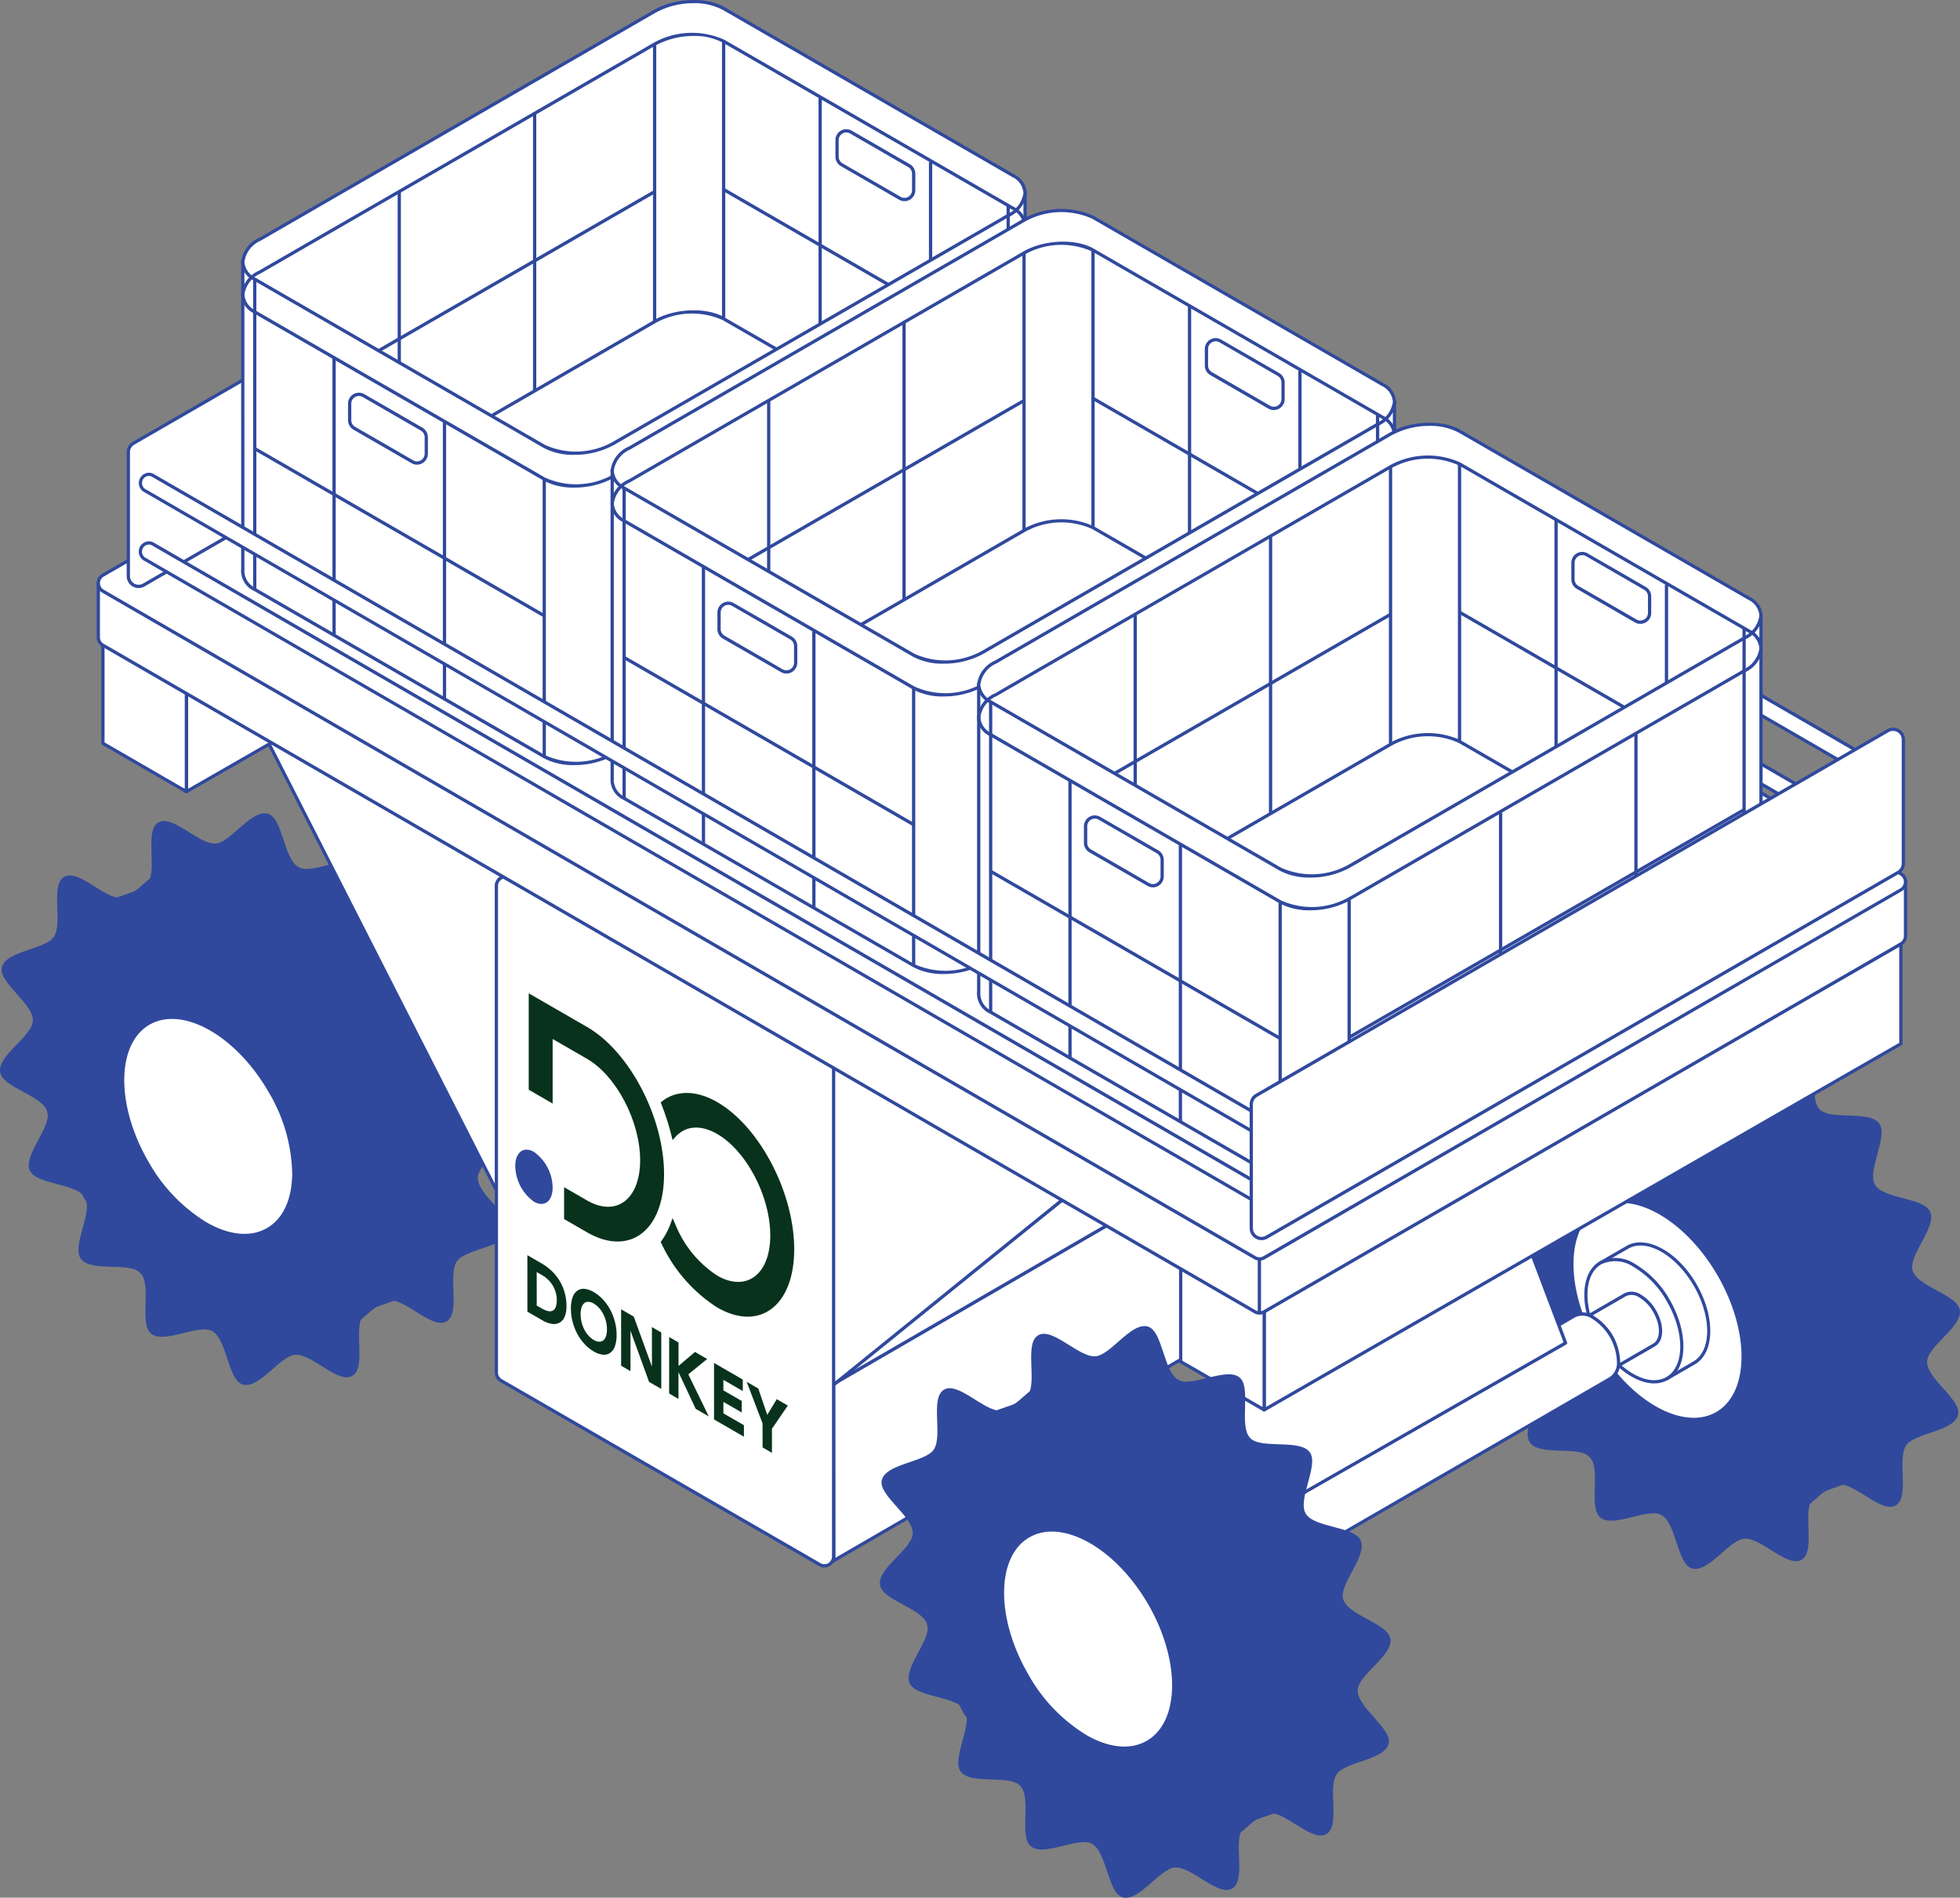 <svg xmlns="http://www.w3.org/2000/svg" xmlns:xlink="http://www.w3.org/1999/xlink" width="209.858" height="203.193" viewBox="0 0 209.858 203.193">
  <rect x="0" y="0" width="209.858" height="203.193" fill="#808080" stroke="none"/>
  <defs>
    <style>
      .cls-1 {
        fill: none;
      }

      .cls-2 {
        mix-blend-mode: luminosity;
        isolation: isolate;
      }

      .cls-3 {
        clip-path: url(#clip-path);
      }

      .cls-4 {
        fill: #30499d;
      }

      .cls-5 {
        fill: #fff;
      }

      .cls-6 {
        fill: #08321c;
      }
    </style>
    <clipPath id="clip-path">
      <rect id="長方形_493" data-name="長方形 493" class="cls-1" width="209.858" height="203.193"/>
    </clipPath>
  </defs>
  <g id="グループ_102" data-name="グループ 102" class="cls-2">
    <g id="グループ_101" data-name="グループ 101" class="cls-3" transform="translate(0 0)">
      <path id="パス_3803" data-name="パス 3803" class="cls-4" d="M38.414,89.61c7.342-4.239,7.536-17.652.43-29.957S20.028,40.808,12.686,45.047L4.473,49.789,30.2,94.352Z" transform="translate(4.961 48.533)"/>
      <path id="パス_3804" data-name="パス 3804" class="cls-4" d="M7.006,77.252c7.1,12.3,18.816,18.846,26.158,14.606S40.7,74.206,33.6,61.9,14.778,43.056,7.436,47.3-.1,64.947,7.006,77.252" transform="translate(1.998 51.027)"/>
      <path id="パス_3805" data-name="パス 3805" class="cls-4" d="M9.1,79.366c.9,1.552-1.453,5.182-.441,6.562,1.065,1.453,5.229.285,6.391,1.529,1.236,1.325-.181,5.412,1.126,6.479,1.419,1.158,5.1-1.095,6.549-.266,1.609.918,1.675,5.237,3.259,5.712,1.782.534,4-3.1,5.653-3.183,1.791-.089,4.568,3.136,6.089,2.257s.116-4.9,1.09-6.4c.9-1.392,5.153-1.493,5.581-3.3.382-1.607-3.328-3.826-3.318-5.678.008-1.67,3.8-3.731,3.505-5.539-.272-1.666-4.518-2.48-5.049-4.216-.5-1.626,2.6-4.649,1.873-6.3-.69-1.567-5.007-1.348-5.9-2.9s1.453-5.182.441-6.562c-1.065-1.453-5.229-.285-6.391-1.529-1.236-1.325.181-5.41-1.126-6.479-1.417-1.158-5.1,1.095-6.549.268C20.266,48.9,20.2,44.579,18.616,44.1c-1.782-.534-4,3.1-5.653,3.183-1.791.089-4.568-3.136-6.089-2.257s-.116,4.9-1.09,6.4c-.9,1.392-5.153,1.493-5.581,3.3-.382,1.609,3.328,3.826,3.318,5.678-.008,1.67-3.8,3.731-3.505,5.539.272,1.666,4.518,2.483,5.049,4.216.5,1.626-2.6,4.649-1.873,6.3.69,1.565,5.007,1.346,5.9,2.9" transform="translate(-0.001 48.861)"/>
      <path id="パス_3806" data-name="パス 3806" class="cls-4" d="M13.877,76.6c.9,1.552-1.453,5.182-.439,6.562,1.065,1.453,5.227.285,6.391,1.529,1.236,1.325-.183,5.412,1.126,6.479,1.417,1.158,5.1-1.095,6.549-.266,1.609.917,1.675,5.237,3.259,5.712,1.78.534,3.995-3.1,5.653-3.183,1.791-.089,4.566,3.136,6.087,2.257s.116-4.9,1.09-6.4c.9-1.392,5.153-1.493,5.583-3.3.382-1.607-3.33-3.826-3.32-5.678.011-1.67,3.8-3.731,3.505-5.539-.27-1.666-4.516-2.48-5.045-4.216-.5-1.626,2.594-4.649,1.869-6.3-.688-1.567-5.005-1.348-5.9-2.9s1.453-5.182.439-6.562c-1.063-1.453-5.229-.285-6.391-1.529-1.234-1.325.183-5.41-1.126-6.479-1.417-1.158-5.1,1.095-6.547.268-1.609-.917-1.675-5.239-3.261-5.714-1.782-.534-3.995,3.1-5.653,3.183-1.791.089-4.566-3.136-6.089-2.257s-.114,4.9-1.09,6.4c-.9,1.392-5.153,1.493-5.581,3.3-.38,1.609,3.328,3.826,3.32,5.678-.011,1.67-3.8,3.731-3.505,5.539.27,1.666,4.516,2.483,5.047,4.216.5,1.626-2.6,4.649-1.871,6.3.688,1.565,5.005,1.346,5.9,2.9" transform="translate(5.306 45.797)"/>
      <path id="パス_3807" data-name="パス 3807" class="cls-5" d="M8.8,67.126c3.52,6.1,9.325,9.337,12.963,7.237s3.733-8.747.213-14.844-9.325-9.337-12.963-7.237S5.284,61.028,8.8,67.126" transform="translate(6.905 57.28)"/>
      <path id="パス_3808" data-name="パス 3808" class="cls-4" d="M19.356,75.27a8.559,8.559,0,0,1-4.113-1.209,18.006,18.006,0,0,1-6.5-6.758c-3.562-6.171-3.44-12.938.276-15.085s9.639,1.133,13.2,7.3a18,18,0,0,1,2.6,9.01c-.04,2.868-1.063,5.026-2.877,6.072a5.091,5.091,0,0,1-2.586.666M9.042,67.128a17.708,17.708,0,0,0,6.372,6.629c2.392,1.335,4.649,1.529,6.353.544s2.664-3.035,2.7-5.775A17.673,17.673,0,0,0,21.917,59.7c-3.468-6-9.177-9.221-12.725-7.173s-3.615,8.6-.15,14.606" transform="translate(6.819 57.192)"/>
      <path id="パス_3809" data-name="パス 3809" class="cls-4" d="M111.984,98.949c7.342-4.239,7.536-17.652.43-29.957S93.6,50.147,86.256,54.386l-8.213,4.741,25.728,44.563Z" transform="translate(86.564 58.892)"/>
      <path id="パス_3810" data-name="パス 3810" class="cls-4" d="M80.575,86.591c7.1,12.305,18.816,18.846,26.158,14.606s7.536-17.652.432-29.957S88.347,52.395,81.005,56.634s-7.534,17.652-.43,29.957" transform="translate(83.6 61.386)"/>
      <path id="パス_3811" data-name="パス 3811" class="cls-4" d="M82.666,88.7c.9,1.552-1.453,5.182-.441,6.562,1.065,1.453,5.229.285,6.391,1.529,1.236,1.325-.181,5.412,1.126,6.479,1.419,1.158,5.1-1.095,6.549-.266,1.609.917,1.675,5.237,3.259,5.712,1.782.534,4-3.1,5.653-3.183,1.791-.089,4.568,3.136,6.089,2.257s.116-4.9,1.09-6.4c.9-1.392,5.153-1.493,5.581-3.3.382-1.607-3.328-3.826-3.318-5.678.008-1.67,3.8-3.731,3.505-5.539-.272-1.666-4.518-2.48-5.047-4.216-.5-1.626,2.6-4.649,1.871-6.3-.69-1.567-5.007-1.348-5.9-2.9s1.453-5.182.441-6.562c-1.065-1.453-5.229-.285-6.391-1.529-1.236-1.325.181-5.41-1.126-6.479-1.417-1.158-5.1,1.095-6.549.268-1.609-.917-1.675-5.239-3.259-5.714-1.782-.534-4,3.1-5.653,3.183-1.791.089-4.569-3.136-6.089-2.257s-.116,4.9-1.09,6.4c-.9,1.392-5.153,1.493-5.581,3.3-.382,1.609,3.328,3.826,3.318,5.678-.008,1.67-3.8,3.731-3.505,5.539.272,1.666,4.518,2.483,5.049,4.216.5,1.626-2.6,4.649-1.873,6.3.69,1.565,5.007,1.346,5.9,2.9" transform="translate(81.602 59.219)"/>
      <path id="パス_3812" data-name="パス 3812" class="cls-4" d="M87.449,85.943c.9,1.552-1.453,5.182-.441,6.562,1.065,1.453,5.229.285,6.391,1.529,1.236,1.325-.181,5.412,1.126,6.479,1.419,1.158,5.1-1.095,6.549-.266,1.609.917,1.675,5.237,3.259,5.712,1.782.534,4-3.1,5.653-3.183,1.791-.089,4.568,3.136,6.089,2.257s.116-4.9,1.09-6.4c.9-1.392,5.153-1.493,5.581-3.3.382-1.607-3.328-3.826-3.318-5.678.008-1.67,3.8-3.731,3.505-5.539-.272-1.666-4.518-2.48-5.049-4.216-.5-1.626,2.6-4.649,1.873-6.3-.69-1.567-5.007-1.348-5.9-2.9s1.453-5.182.441-6.562c-1.065-1.453-5.229-.285-6.391-1.529-1.236-1.325.181-5.41-1.126-6.479-1.417-1.158-5.1,1.095-6.549.266-1.609-.915-1.675-5.237-3.259-5.712-1.782-.534-4,3.1-5.653,3.183-1.791.089-4.569-3.136-6.089-2.257s-.116,4.9-1.09,6.4c-.9,1.392-5.153,1.493-5.581,3.3-.382,1.609,3.328,3.826,3.318,5.678-.008,1.67-3.8,3.731-3.505,5.539.272,1.666,4.518,2.483,5.049,4.216.5,1.626-2.6,4.649-1.873,6.3.69,1.565,5.007,1.346,5.9,2.9" transform="translate(86.907 56.156)"/>
      <path id="パス_3813" data-name="パス 3813" class="cls-5" d="M82.374,76.465c3.52,6.1,9.325,9.337,12.963,7.237s3.733-8.747.213-14.844-9.325-9.337-12.963-7.237-3.733,8.747-.213,14.844" transform="translate(88.508 67.639)"/>
      <path id="パス_3814" data-name="パス 3814" class="cls-4" d="M92.948,84.6c-3.514,0-7.815-3.071-10.637-7.958-3.565-6.171-3.44-12.938.276-15.085s9.639,1.131,13.2,7.3,3.438,12.938-.276,15.085a5.076,5.076,0,0,1-2.565.656M85.171,61.244a4.744,4.744,0,0,0-2.409.618c-3.55,2.048-3.617,8.6-.15,14.606s9.177,9.221,12.725,7.173,3.615-8.6.15-14.606c-2.759-4.777-6.935-7.791-10.316-7.791" transform="translate(88.421 67.55)"/>
      <path id="パス_3815" data-name="パス 3815" class="cls-5" d="M91.277,75.886c2.04-1.177,2.092-4.9.12-8.321s-5.227-5.235-7.266-4.058l-2.885,1.666,7.146,12.379Z" transform="translate(90.117 70.044)"/>
      <path id="パス_3816" data-name="パス 3816" class="cls-4" d="M88.485,77.814a.161.161,0,0,1-.044-.006.172.172,0,0,1-.105-.078L81.187,65.351a.177.177,0,0,1,.065-.24l2.883-1.664c2.12-1.221,5.486.624,7.5,4.119s1.936,7.338-.184,8.561l-2.883,1.664a.185.185,0,0,1-.089.023M81.577,65.325,88.55,77.4l2.731-1.578.089.15-.089-.15c1.953-1.126,1.978-4.756.057-8.082s-5.075-5.125-7.028-3.995Z" transform="translate(90.026 69.956)"/>
      <path id="パス_3817" data-name="パス 3817" class="cls-5" d="M81.95,72.619c1.974,3.419,5.227,5.235,7.266,4.056s2.092-4.9.12-8.321S84.11,63.119,82.071,64.3s-2.094,4.9-.12,8.321" transform="translate(89.295 70.92)"/>
      <path id="パス_3818" data-name="パス 3818" class="cls-4" d="M87.921,77.3c-2,0-4.44-1.736-6.034-4.5-2.018-3.5-1.934-7.336.184-8.561a3.841,3.841,0,0,1,3.83.3,10.212,10.212,0,0,1,3.674,3.818c2.018,3.5,1.936,7.336-.183,8.561a2.914,2.914,0,0,1-1.47.378m-5.733-4.674c1.924,3.328,5.075,5.123,7.028,3.993s1.978-4.752.055-8.082a9.824,9.824,0,0,0-3.541-3.687,3.5,3.5,0,0,0-3.484-.306c-1.953,1.126-1.978,4.754-.057,8.082" transform="translate(89.207 70.828)"/>
      <path id="パス_3819" data-name="パス 3819" class="cls-5" d="M83.4,73.873l4.644-2.687c.886-.513.909-2.128.053-3.613s-2.269-2.274-3.155-1.761L80.3,68.5" transform="translate(89.065 72.824)"/>
      <path id="パス_3820" data-name="パス 3820" class="cls-4" d="M83.534,74.115l-.175-.3L88,71.126c.8-.462.8-1.976-.011-3.375a4.184,4.184,0,0,0-1.5-1.565,1.429,1.429,0,0,0-1.415-.133l-4.644,2.687-.175-.3L84.9,65.75a1.765,1.765,0,0,1,1.761.133,4.53,4.53,0,0,1,1.633,1.694c.92,1.59.867,3.286-.116,3.851Z" transform="translate(89.019 72.731)"/>
      <path id="パス_3821" data-name="パス 3821" class="cls-5" d="M83.811,68.846c-.856-1.485-2.269-2.274-3.155-1.761s-.909,2.128-.051,3.613,2.267,2.272,3.153,1.761.909-2.128.053-3.613" transform="translate(88.708 74.237)"/>
      <path id="パス_3822" data-name="パス 3822" class="cls-4" d="M83.242,72.883a2.221,2.221,0,0,1-1.065-.312,4.885,4.885,0,0,1-2.284-3.957,1.569,1.569,0,0,1,2.529-1.457A4.876,4.876,0,0,1,84.7,71.111a1.757,1.757,0,0,1-.766,1.59,1.376,1.376,0,0,1-.7.181m-1.886-5.688a1.029,1.029,0,0,0-.521.133,1.43,1.43,0,0,0-.593,1.3,4.528,4.528,0,0,0,2.1,3.643,1.227,1.227,0,0,0,2.008-1.158,4.55,4.55,0,0,0-2.1-3.647,1.865,1.865,0,0,0-.894-.266" transform="translate(88.615 74.144)"/>
      <path id="パス_3823" data-name="パス 3823" class="cls-5" d="M52.842,111.374,118.134,73.6c1.105-.639,1.135-2.655.065-4.507s-2.831-2.833-3.934-2.2L48.972,104.671" transform="translate(54.319 73.987)"/>
      <path id="パス_3824" data-name="パス 3824" class="cls-4" d="M52.974,111.618l-.175-.3,65.292-37.773a1.825,1.825,0,0,0,.761-1.649,5.7,5.7,0,0,0-2.647-4.583,1.826,1.826,0,0,0-1.81-.167L49.1,104.915l-.173-.3L114.223,66.84a2.147,2.147,0,0,1,2.153.165A6.04,6.04,0,0,1,119.2,71.9a2.15,2.15,0,0,1-.934,1.947Z" transform="translate(54.274 73.895)"/>
      <path id="パス_3825" data-name="パス 3825" class="cls-5" d="M53.352,87c-1.069-1.85-2.831-2.835-3.934-2.2s-1.135,2.653-.065,4.505,2.831,2.833,3.934,2.2,1.135-2.653.065-4.505" transform="translate(53.873 93.853)"/>
      <path id="パス_3826" data-name="パス 3826" class="cls-4" d="M52.622,91.973a2.718,2.718,0,0,1-1.31-.384A6.048,6.048,0,0,1,48.488,86.7a1.913,1.913,0,0,1,3.088-1.782,5.592,5.592,0,0,1,2.018,2.1c1.116,1.93,1.057,4.058-.129,4.744a1.672,1.672,0,0,1-.844.219M50.268,84.88a1.328,1.328,0,0,0-.671.171,1.828,1.828,0,0,0-.761,1.649,5.708,5.708,0,0,0,2.647,4.585,1.825,1.825,0,0,0,1.81.165c1.019-.588,1.019-2.5,0-4.267a5.271,5.271,0,0,0-1.888-1.966,2.384,2.384,0,0,0-1.137-.337" transform="translate(53.782 93.76)"/>
      <path id="パス_3827" data-name="パス 3827" class="cls-5" d="M96.906,74.183,42.339,105.809l-.023-18.926L96.883,55.258Z" transform="translate(46.936 61.291)"/>
      <path id="パス_3828" data-name="パス 3828" class="cls-4" d="M42.258,106.27l-.025-19.329.089-.051L97.15,55.114l.023,19.329-.086.051Zm.325-19.128.023,18.523L96.825,74.242,96.8,55.719Z" transform="translate(46.844 61.132)"/>
      <path id="パス_3829" data-name="パス 3829" class="cls-5" d="M67.038,77.454,121.6,45.829,96.883,65.716,42.316,97.342Z" transform="translate(46.936 50.833)"/>
      <path id="パス_3830" data-name="パス 3830" class="cls-4" d="M42.462,97.571l-.2-.287,24.745-19.9,54.567-31.625.2.287L97.05,65.931ZM67.195,77.677,44.268,96.12,96.854,65.647,119.77,47.206Z" transform="translate(46.879 50.753)"/>
      <path id="パス_3831" data-name="パス 3831" class="cls-5" d="M38.2,85.946l36.109,20.847,24.722-20L13.475,37.4Z" transform="translate(14.946 41.489)"/>
      <path id="パス_3832" data-name="パス 3832" class="cls-4" d="M74.546,107.239,38.287,86.305l-.023-.046L13.274,37.193,99.557,87.008l-.2.16Zm-36-21.185,35.96,20.761L98.943,87.056,14.12,38.085Z" transform="translate(14.723 41.254)"/>
      <path id="パス_3833" data-name="パス 3833" class="cls-5" d="M59.82,118.175l-34.129-19.7a.993.993,0,0,1-.5-.858V45.49a.989.989,0,0,1,1.485-.856l34.129,19.7a.993.993,0,0,1,.5.858v52.122a.989.989,0,0,1-1.485.856" transform="translate(27.947 49.358)"/>
      <path id="パス_3834" data-name="パス 3834" class="cls-4" d="M60.406,118.574a1.181,1.181,0,0,1-.582-.156L25.7,98.712a1.167,1.167,0,0,1-.582-1.008V45.582a1.164,1.164,0,0,1,1.746-1.008l34.129,19.7a1.167,1.167,0,0,1,.582,1.008v52.122a1.17,1.17,0,0,1-1.164,1.166m-.407-.46a.815.815,0,0,0,1.223-.707V65.286a.812.812,0,0,0-.409-.7l-34.129-19.7a.814.814,0,0,0-1.223.7V97.7a.816.816,0,0,0,.409.707Z" transform="translate(27.855 49.267)"/>
      <path id="パス_3835" data-name="パス 3835" class="cls-4" d="M30.157,62.422c0,1.472-.894,2.149-2,1.512a4.8,4.8,0,0,1-2-3.822c0-1.472.9-2.147,2-1.51a4.784,4.784,0,0,1,2,3.82" transform="translate(29.014 64.735)"/>
      <path id="パス_3836" data-name="パス 3836" class="cls-6" d="M39.587,56.459c-2.194-1.266-4.339-1.3-5.887-.091l-.162.127.131.331a26.233,26.233,0,0,1,.964,2.989l.181.715.306-.34c1.088-1.211,2.719-1.327,4.467-.316,3.134,1.81,5.686,6.682,5.686,10.862s-2.552,6.108-5.686,4.3a11.751,11.751,0,0,1-4.467-5.461l-.306-.694-.181.506a7.756,7.756,0,0,1-.966,1.875l-.129.181.16.316a16.286,16.286,0,0,0,5.889,6.69c4.547,2.626,8.247-.171,8.247-6.235s-3.7-13.13-8.247-15.756" transform="translate(37.2 61.544)"/>
      <path id="パス_3837" data-name="パス 3837" class="cls-6" d="M33.081,54.029l-6.241-3.6V60.753L29.4,62.231V55.317l3.683,2.126c3.134,1.81,5.686,6.682,5.686,10.862s-2.552,6.108-5.686,4.3l-2.457-1.417V74.6l2.457,1.419c4.547,2.626,8.247-.171,8.247-6.235s-3.7-13.13-8.247-15.756" transform="translate(29.771 55.93)"/>
      <path id="パス_3838" data-name="パス 3838" class="cls-6" d="M26.772,63.72l1.5.867a5.936,5.936,0,0,1,1.034.759,4.869,4.869,0,0,1,.854,1.019,5.121,5.121,0,0,1,.58,1.278,5.218,5.218,0,0,1,.215,1.531,2.771,2.771,0,0,1-.209,1.175,1.253,1.253,0,0,1-.559.614,1.333,1.333,0,0,1-.814.108,2.784,2.784,0,0,1-.966-.361l-1.635-.943Zm1,5.393.519.3a2.685,2.685,0,0,0,.643.278.8.8,0,0,0,.517-.015.682.682,0,0,0,.342-.373,2.048,2.048,0,0,0,.124-.8,2.859,2.859,0,0,0-.124-.846,3.248,3.248,0,0,0-.335-.736,3.133,3.133,0,0,0-.5-.605,3.07,3.07,0,0,0-.6-.453l-.588-.34Z" transform="translate(29.695 70.678)"/>
      <path id="パス_3839" data-name="パス 3839" class="cls-6" d="M28.982,67.541a3.437,3.437,0,0,1,.183-1.209,1.454,1.454,0,0,1,.508-.711,1.156,1.156,0,0,1,.776-.188,2.369,2.369,0,0,1,.979.344,4.191,4.191,0,0,1,.979.787,5.185,5.185,0,0,1,.776,1.084,5.724,5.724,0,0,1,.508,1.3,5.529,5.529,0,0,1,.183,1.419,3.442,3.442,0,0,1-.183,1.211,1.438,1.438,0,0,1-.508.709,1.169,1.169,0,0,1-.776.19,2.4,2.4,0,0,1-.979-.344,4.2,4.2,0,0,1-.979-.789,5.185,5.185,0,0,1-.776-1.084,5.726,5.726,0,0,1-.508-1.3,5.517,5.517,0,0,1-.183-1.419m1.038.6a3.612,3.612,0,0,0,.1.839,3.5,3.5,0,0,0,.285.778,3.164,3.164,0,0,0,.445.662,2.357,2.357,0,0,0,.58.481,1.223,1.223,0,0,0,.58.188.657.657,0,0,0,.445-.148.941.941,0,0,0,.285-.449,2.337,2.337,0,0,0,.1-.726,3.613,3.613,0,0,0-.1-.833,3.515,3.515,0,0,0-.285-.785,3.165,3.165,0,0,0-.445-.662,2.3,2.3,0,0,0-.58-.479,1.206,1.206,0,0,0-.58-.19.657.657,0,0,0-.445.148.962.962,0,0,0-.285.456,2.332,2.332,0,0,0-.1.719" transform="translate(32.146 72.573)"/>
      <path id="パス_3840" data-name="パス 3840" class="cls-6" d="M31.53,66.468l1.358.785,1.928,5.313.013.006v-4.2l1,.576v6.045l-1.306-.753-1.978-5.446-.013-.008v4.3l-1-.578Z" transform="translate(34.973 73.725)"/>
      <path id="パス_3841" data-name="パス 3841" class="cls-6" d="M33.97,67.876l1,.576v2.512l1.761-1.493,1.306.753L36.02,71.869l2.189,4.5-1.4-.808-1.843-3.932V74.5l-1-.578Z" transform="translate(37.679 75.288)"/>
      <path id="パス_3842" data-name="パス 3842" class="cls-6" d="M36.247,69.191l3.079,1.778V72.2L37.247,71v1.128l1.966,1.135v1.23l-1.966-1.135v1.23l2.2,1.268v1.23l-3.2-1.846Z" transform="translate(40.205 76.746)"/>
      <path id="パス_3843" data-name="パス 3843" class="cls-6" d="M39.606,74.6l-1.7-4.45,1.242.717.962,2.818,1.019-1.675,1.183.683-1.7,2.483v2.58l-1-.578Z" transform="translate(42.04 77.806)"/>
      <path id="パス_3844" data-name="パス 3844" class="cls-5" d="M64.589,86.195h-2.5L57.5,73.219l2.107-1.04Z" transform="translate(63.781 80.061)"/>
      <path id="パス_3845" data-name="パス 3845" class="cls-4" d="M64.682,86.463H62.176a.174.174,0,0,1-.165-.118L57.43,73.369a.176.176,0,0,1,.086-.215l2.107-1.04a.179.179,0,0,1,.143,0,.166.166,0,0,1,.1.1l4.98,14.016a.174.174,0,0,1-.023.16.17.17,0,0,1-.141.074m-2.381-.35h2.132l-4.83-13.6L57.81,73.4Z" transform="translate(63.69 79.969)"/>
      <path id="パス_3846" data-name="パス 3846" class="cls-5" d="M63.481,97.841l39.254-22.452-5.191-13.71L58.5,83.826Z" transform="translate(64.889 68.414)"/>
      <path id="パス_3847" data-name="パス 3847" class="cls-4" d="M63.574,98.108a.15.15,0,0,1-.061-.011.171.171,0,0,1-.1-.105L58.43,83.976a.174.174,0,0,1,.078-.211L97.551,61.619a.168.168,0,0,1,.146-.011.179.179,0,0,1,.105.1l5.189,13.71a.175.175,0,0,1-.076.215L63.66,98.084a.162.162,0,0,1-.086.023M58.807,84,63.669,97.68,102.611,75.4,97.547,62.024Z" transform="translate(64.798 68.322)"/>
      <path id="パス_3848" data-name="パス 3848" class="cls-5" d="M64.174,87.121V97.81l68.171-39.2V47.919Z" transform="translate(71.181 53.152)"/>
      <path id="パス_3849" data-name="パス 3849" class="cls-4" d="M64.266,98.076a.183.183,0,0,1-.086-.023.177.177,0,0,1-.089-.152V87.212a.175.175,0,0,1,.089-.152l68.171-39.2a.18.18,0,0,1,.173,0,.175.175,0,0,1,.089.152V58.7a.175.175,0,0,1-.089.152l-68.171,39.2a.177.177,0,0,1-.086.023m.175-10.763V97.6l67.821-39V48.312Z" transform="translate(71.089 53.06)"/>
      <path id="パス_3850" data-name="パス 3850" class="cls-5" d="M59.938,64.054V74.743l8.937,5.17V69.224Z" transform="translate(66.482 71.048)"/>
      <path id="パス_3851" data-name="パス 3851" class="cls-4" d="M68.966,80.18a.185.185,0,0,1-.089-.023l-8.935-5.17a.177.177,0,0,1-.089-.152V64.146a.177.177,0,0,1,.089-.152.184.184,0,0,1,.175,0l8.935,5.172a.175.175,0,0,1,.089.152V80a.175.175,0,0,1-.089.152.183.183,0,0,1-.086.023M60.2,74.734,68.791,79.7V69.416L60.2,64.449Z" transform="translate(66.389 70.957)"/>
      <path id="パス_3852" data-name="パス 3852" class="cls-5" d="M9.462,50.852V61.541L61.55,31.623V20.935Z" transform="translate(10.495 23.221)"/>
      <path id="パス_3853" data-name="パス 3853" class="cls-4" d="M9.555,61.808a.183.183,0,0,1-.086-.023.179.179,0,0,1-.091-.152V50.944a.177.177,0,0,1,.091-.152L61.557,20.875a.174.174,0,0,1,.262.152V31.717a.169.169,0,0,1-.086.15L9.642,61.785a.177.177,0,0,1-.086.023M9.73,51.045V61.332l51.74-29.716V21.329Z" transform="translate(10.402 23.129)"/>
      <path id="パス_3854" data-name="パス 3854" class="cls-5" d="M5.225,32.668V43.357l8.937,5.17V37.838Z" transform="translate(5.796 36.235)"/>
      <path id="パス_3855" data-name="パス 3855" class="cls-4" d="M14.254,48.794a.177.177,0,0,1-.086-.023L5.231,43.6a.177.177,0,0,1-.089-.152V32.76a.177.177,0,0,1,.089-.152.184.184,0,0,1,.175,0l8.935,5.172a.175.175,0,0,1,.089.152V48.618a.175.175,0,0,1-.089.152.177.177,0,0,1-.086.023M5.492,43.348l8.587,4.969V38.03L5.492,33.063Z" transform="translate(5.703 36.144)"/>
      <path id="パス_3856" data-name="パス 3856" class="cls-5" d="M198.484,61.53v5.79a.98.98,0,0,1-.5.858l-68.169,39.389a.986.986,0,0,1-.991,0L5.485,36.2a.975.975,0,0,1-.494-.865V29.654Z" transform="translate(5.536 32.892)"/>
      <path id="パス_3857" data-name="パス 3857" class="cls-4" d="M129.418,107.982a1.183,1.183,0,0,1-.584-.156L5.49,36.457a1.157,1.157,0,0,1-.582-1.019V29.556L198.753,61.491v5.937a1.154,1.154,0,0,1-.582,1.01L130,107.826a1.164,1.164,0,0,1-.582.156M5.258,29.967v5.473a.8.8,0,0,0,.407.713l123.343,71.369a.813.813,0,0,0,.816,0L198,68.135a.8.8,0,0,0,.407-.707V61.786Z" transform="translate(5.444 32.783)"/>
      <path id="パス_3858" data-name="パス 3858" class="cls-5" d="M5.487,49.981,73.658,10.594a.987.987,0,0,1,.989,0L197.991,81.962a.989.989,0,0,1,0,1.715L129.82,123.064a.991.991,0,0,1-.991,0L5.487,51.7a.988.988,0,0,1,0-1.715" transform="translate(5.535 11.603)"/>
      <path id="パス_3859" data-name="パス 3859" class="cls-4" d="M129.418,123.464a1.178,1.178,0,0,1-.584-.156L5.49,51.939a1.164,1.164,0,0,1,0-2.016L73.661,10.534a1.174,1.174,0,0,1,1.166,0L198.171,81.9a1.165,1.165,0,0,1,0,2.016L130,123.308a1.17,1.17,0,0,1-.582.156M74.243,10.728a.8.8,0,0,0-.407.11L5.665,50.224a.815.815,0,0,0,0,1.411L129.008,123a.808.808,0,0,0,.816,0L198,83.617a.815.815,0,0,0,0-1.411L74.652,10.837a.81.81,0,0,0-.409-.11" transform="translate(5.444 11.512)"/>
      <line id="線_189" data-name="線 189" class="cls-5" y1="5.79" transform="translate(134.843 134.8)"/>
      <rect id="長方形_438" data-name="長方形 438" class="cls-4" width="0.35" height="5.79" transform="translate(134.667 134.8)"/>
      <path id="パス_3860" data-name="パス 3860" class="cls-5" d="M6.515,44.07V57.344a1.1,1.1,0,0,0,1.651.953L75.783,19.245a1.106,1.106,0,0,0,.55-.953V5.017a1.1,1.1,0,0,0-1.651-.951L7.065,43.117a1.1,1.1,0,0,0-.55.953" transform="translate(7.226 4.344)"/>
      <path id="パス_3861" data-name="パス 3861" class="cls-4" d="M7.708,58.713a1.279,1.279,0,0,1-1.276-1.276V44.164a1.278,1.278,0,0,1,.637-1.105L74.687,4A1.274,1.274,0,0,1,76.6,5.11V18.383a1.276,1.276,0,0,1-.637,1.105L8.345,58.54a1.248,1.248,0,0,1-.637.173M75.324,4.182a.926.926,0,0,0-.464.127L7.244,43.362a.927.927,0,0,0-.462.8V57.437a.925.925,0,0,0,1.388.8L75.786,19.184a.927.927,0,0,0,.464-.8V5.11a.919.919,0,0,0-.464-.8.932.932,0,0,0-.462-.124" transform="translate(7.134 4.251)"/>
      <path id="パス_3862" data-name="パス 3862" class="cls-5" d="M159.986,75.792,39.752,6.222a.886.886,0,0,0-.407-.1.918.918,0,0,0-.907.928.929.929,0,0,0,.553.856L159.065,77.384Z" transform="translate(42.635 6.792)"/>
      <path id="パス_3863" data-name="パス 3863" class="cls-4" d="M159.22,77.717l-.152-.086L38.992,8.151a1.108,1.108,0,0,1,.443-2.111,1.069,1.069,0,0,1,.489.12L160.317,75.82ZM39.435,6.39a.744.744,0,0,0-.73.755.753.753,0,0,0,.445.7l119.941,69.4.747-1.291L39.756,6.468a.68.68,0,0,0-.321-.078" transform="translate(42.543 6.7)"/>
      <path id="パス_3864" data-name="パス 3864" class="cls-5" d="M159.986,79.276,39.752,9.706a.886.886,0,0,0-.407-.1.918.918,0,0,0-.907.928.929.929,0,0,0,.553.856L159.065,80.868Z" transform="translate(42.635 10.656)"/>
      <path id="パス_3865" data-name="パス 3865" class="cls-4" d="M159.22,81.2l-.152-.086L38.992,11.634a1.108,1.108,0,0,1,.443-2.111,1.075,1.075,0,0,1,.489.12L160.317,79.3ZM39.435,9.873a.744.744,0,0,0-.73.755.758.758,0,0,0,.445.7l119.941,69.4.747-1.291L39.756,9.949a.711.711,0,0,0-.321-.076" transform="translate(42.543 10.563)"/>
      <path id="パス_3866" data-name="パス 3866" class="cls-4" d="M83.078,115.638c7.342-4.239,7.536-17.652.43-29.957S64.692,66.836,57.35,71.075l-8.213,4.741L74.865,120.38Z" transform="translate(54.502 77.403)"/>
      <path id="パス_3867" data-name="パス 3867" class="cls-4" d="M51.669,103.28c7.1,12.3,18.816,18.846,26.158,14.606s7.536-17.652.432-29.957S59.441,69.084,52.1,73.323s-7.534,17.652-.43,29.957" transform="translate(51.538 79.897)"/>
      <path id="パス_3868" data-name="パス 3868" class="cls-4" d="M53.76,105.394c.9,1.552-1.453,5.182-.441,6.562,1.065,1.453,5.229.285,6.391,1.529,1.236,1.325-.181,5.412,1.126,6.479,1.419,1.158,5.1-1.095,6.549-.266,1.609.918,1.675,5.237,3.259,5.712,1.782.534,4-3.1,5.653-3.183,1.791-.089,4.568,3.136,6.089,2.257s.116-4.9,1.09-6.4c.9-1.392,5.153-1.493,5.581-3.3.382-1.607-3.328-3.826-3.318-5.678.008-1.67,3.8-3.731,3.505-5.539-.272-1.666-4.518-2.48-5.049-4.216-.5-1.626,2.6-4.649,1.873-6.3-.69-1.567-5.007-1.348-5.9-2.9s1.453-5.182.441-6.562c-1.065-1.453-5.229-.285-6.391-1.529-1.236-1.325.181-5.41-1.126-6.479-1.417-1.158-5.1,1.095-6.549.268-1.609-.918-1.675-5.239-3.259-5.714-1.782-.534-4,3.1-5.653,3.183-1.791.089-4.568-3.136-6.089-2.257s-.116,4.9-1.09,6.4c-.9,1.392-5.153,1.493-5.581,3.3-.382,1.609,3.328,3.826,3.318,5.678-.008,1.67-3.8,3.731-3.505,5.539.272,1.666,4.518,2.483,5.049,4.216.5,1.626-2.6,4.649-1.873,6.3.69,1.565,5.007,1.346,5.9,2.9" transform="translate(49.54 77.731)"/>
      <path id="パス_3869" data-name="パス 3869" class="cls-4" d="M58.543,102.632c.9,1.552-1.453,5.182-.441,6.562,1.065,1.453,5.229.285,6.391,1.529,1.236,1.325-.181,5.412,1.126,6.479,1.419,1.158,5.1-1.095,6.549-.266,1.609.917,1.675,5.237,3.259,5.712,1.782.534,4-3.1,5.653-3.183,1.791-.089,4.569,3.136,6.089,2.257s.116-4.9,1.09-6.4c.9-1.392,5.153-1.493,5.581-3.3.382-1.607-3.328-3.826-3.318-5.678.008-1.67,3.8-3.731,3.505-5.539-.272-1.666-4.518-2.48-5.049-4.216-.5-1.626,2.6-4.649,1.873-6.3-.69-1.567-5.007-1.348-5.9-2.9s1.453-5.182.441-6.562C84.323,79.371,80.16,80.54,79,79.3c-1.236-1.325.181-5.41-1.126-6.479-1.417-1.158-5.1,1.095-6.549.268-1.609-.918-1.675-5.239-3.259-5.714-1.782-.534-4,3.1-5.653,3.183-1.791.089-4.568-3.136-6.089-2.257s-.116,4.9-1.09,6.4c-.9,1.392-5.153,1.493-5.581,3.3-.382,1.609,3.328,3.826,3.318,5.678-.008,1.67-3.8,3.731-3.505,5.539.272,1.666,4.518,2.483,5.049,4.216.5,1.626-2.6,4.649-1.873,6.3.69,1.565,5.007,1.346,5.9,2.9" transform="translate(54.845 74.667)"/>
      <path id="パス_3870" data-name="パス 3870" class="cls-5" d="M53.468,93.154c3.52,6.1,9.325,9.337,12.963,7.237s3.733-8.747.213-14.844S57.32,76.209,53.681,78.31s-3.733,8.747-.213,14.844" transform="translate(56.446 86.15)"/>
      <path id="パス_3871" data-name="パス 3871" class="cls-4" d="M64.021,101.3a8.54,8.54,0,0,1-4.113-1.211,18.022,18.022,0,0,1-6.5-6.758c-3.565-6.171-3.44-12.938.276-15.085s9.639,1.131,13.2,7.3,3.44,12.938-.276,15.085a5.112,5.112,0,0,1-2.586.666M56.265,77.933a4.744,4.744,0,0,0-2.409.618c-3.55,2.048-3.615,8.6-.15,14.606a17.677,17.677,0,0,0,6.372,6.629c2.392,1.335,4.649,1.529,6.353.544,3.55-2.048,3.617-8.6.15-14.606-2.759-4.777-6.937-7.791-10.316-7.791" transform="translate(56.359 86.061)"/>
      <path id="パス_3872" data-name="パス 3872" class="cls-5" d="M44.6,63.453l-31-17.9c-1.892-1.093-1.656-3,.532-4.265L56.421,16.876a8.214,8.214,0,0,1,7.386-.306l31,17.9c1.894,1.095,1.656,3-.529,4.265L51.988,63.147a8.214,8.214,0,0,1-7.386.306" transform="translate(13.671 17.561)"/>
      <path id="パス_3873" data-name="パス 3873" class="cls-4" d="M47.9,64.45a6.718,6.718,0,0,1-3.295-.757l-31-17.9a2.372,2.372,0,0,1-1.365-2,3.221,3.221,0,0,1,1.9-2.565L56.426,16.816c2.232-1.289,5.623-1.428,7.561-.308l31,17.9a2.375,2.375,0,0,1,1.365,2,3.218,3.218,0,0,1-1.9,2.565L52.168,63.387A8.775,8.775,0,0,1,47.9,64.45M60.693,16.095A8.4,8.4,0,0,0,56.6,17.118L14.314,41.532a2.9,2.9,0,0,0-1.723,2.261,2.05,2.05,0,0,0,1.192,1.7l31,17.894a8.036,8.036,0,0,0,7.213-.306L94.282,38.671A2.9,2.9,0,0,0,96,36.408a2.047,2.047,0,0,0-1.192-1.7l-31-17.9a6.378,6.378,0,0,0-3.119-.715" transform="translate(13.58 17.471)"/>
      <path id="パス_3874" data-name="パス 3874" class="cls-5" d="M96.085,43.049V9.827l-83.76,7.325V50.374" transform="translate(13.671 10.9)"/>
      <path id="パス_3875" data-name="パス 3875" class="cls-4" d="M12.592,50.475h-.35V17.093l.16-.015,83.95-7.342V43.149H96V10.117l-83.41,7.294Z" transform="translate(13.579 10.799)"/>
      <path id="パス_3876" data-name="パス 3876" class="cls-5" d="M44.6,47.7l-31-17.9c-1.892-1.093-1.656-3,.532-4.265L56.421,1.125A8.214,8.214,0,0,1,63.808.819l31,17.9c1.894,1.095,1.656,3-.529,4.265L51.988,47.4A8.214,8.214,0,0,1,44.6,47.7" transform="translate(13.671 0.09)"/>
      <path id="パス_3877" data-name="パス 3877" class="cls-4" d="M47.9,48.7a6.718,6.718,0,0,1-3.295-.757l-31-17.9a2.372,2.372,0,0,1-1.365-2,3.215,3.215,0,0,1,1.9-2.563L56.426,1.063C58.658-.224,62.049-.363,63.988.757l31,17.9a2.375,2.375,0,0,1,1.365,2,3.218,3.218,0,0,1-1.9,2.565L52.168,47.636A8.775,8.775,0,0,1,47.9,48.7M60.693.344A8.4,8.4,0,0,0,56.6,1.367L14.314,25.781a2.9,2.9,0,0,0-1.723,2.261,2.044,2.044,0,0,0,1.192,1.7l31,17.9a8.036,8.036,0,0,0,7.213-.306L94.282,22.918A2.9,2.9,0,0,0,96,20.657a2.041,2.041,0,0,0-1.192-1.7l-31-17.9A6.378,6.378,0,0,0,60.693.344" transform="translate(13.58 0)"/>
      <path id="パス_3878" data-name="パス 3878" class="cls-4" d="M47.9,50.362a6.741,6.741,0,0,1-3.295-.757l-31-17.9a2.375,2.375,0,0,1-1.365-2,3.221,3.221,0,0,1,1.9-2.565L56.426,2.726a8.43,8.43,0,0,1,7.561-.308l31,17.9a2.372,2.372,0,0,1,1.365,2,3.224,3.224,0,0,1-1.9,2.567L52.168,49.3A8.776,8.776,0,0,1,47.9,50.362M60.693,2.007A8.4,8.4,0,0,0,56.6,3.03L14.314,27.441A2.9,2.9,0,0,0,12.591,29.7a2.044,2.044,0,0,0,1.192,1.7l31,17.894A8.03,8.03,0,0,0,51.995,49L94.282,24.581A2.9,2.9,0,0,0,96,22.318a2.044,2.044,0,0,0-1.192-1.7l-31-17.9a6.4,6.4,0,0,0-3.119-.713" transform="translate(13.58 1.845)"/>
      <path id="パス_3879" data-name="パス 3879" class="cls-5" d="M24.469,27.241l-6.224-3.594a.992.992,0,0,1-.5-.856V21.008a.989.989,0,0,1,1.485-.856l6.224,3.592a.993.993,0,0,1,.5.858v1.782a.989.989,0,0,1-1.485.856" transform="translate(19.687 22.203)"/>
      <path id="パス_3880" data-name="パス 3880" class="cls-4" d="M25.055,27.642a1.181,1.181,0,0,1-.582-.156l-6.224-3.594a1.172,1.172,0,0,1-.582-1.008V21.1a1.164,1.164,0,0,1,1.746-1.008l6.224,3.592a1.173,1.173,0,0,1,.582,1.01v1.78a1.17,1.17,0,0,1-1.164,1.166m-.407-.46a.815.815,0,0,0,1.223-.707V24.7a.813.813,0,0,0-.409-.707l-6.224-3.594a.814.814,0,0,0-1.221.707v1.782a.818.818,0,0,0,.407.7Z" transform="translate(19.596 22.112)"/>
      <path id="パス_3881" data-name="パス 3881" class="cls-5" d="M49.212,13.865l-6.224-3.594a.992.992,0,0,1-.5-.856V7.632a.989.989,0,0,1,1.485-.856L50.2,10.368a.993.993,0,0,1,.5.858v1.782a.989.989,0,0,1-1.485.856" transform="translate(47.132 7.367)"/>
      <path id="パス_3882" data-name="パス 3882" class="cls-4" d="M49.8,14.266a1.162,1.162,0,0,1-.582-.158l-6.224-3.594a1.169,1.169,0,0,1-.582-1.008V7.724a1.164,1.164,0,0,1,1.746-1.008l6.224,3.594a1.167,1.167,0,0,1,.582,1.008V13.1A1.17,1.17,0,0,1,49.8,14.266M43.573,6.907a.816.816,0,0,0-.814.816V9.506a.818.818,0,0,0,.407.707L49.39,13.8a.814.814,0,0,0,1.223-.7V11.318a.81.81,0,0,0-.409-.7L43.98,7.019a.811.811,0,0,0-.407-.112" transform="translate(47.04 7.275)"/>
      <path id="パス_3883" data-name="パス 3883" class="cls-4" d="M25.08,27.207l-.175-.3L42.382,16.815c2.232-1.289,5.623-1.426,7.561-.306L55.651,19.8l-.175.3L49.77,16.811a8.029,8.029,0,0,0-7.213.306Z" transform="translate(27.624 17.472)"/>
      <line id="線_190" data-name="線 190" class="cls-5" y1="29.708" transform="translate(70.093 4.73)"/>
      <rect id="長方形_439" data-name="長方形 439" class="cls-4" width="0.35" height="29.708" transform="translate(69.917 4.729)"/>
      <line id="線_191" data-name="線 191" class="cls-5" y1="29.763" transform="translate(77.48 4.415)"/>
      <rect id="長方形_440" data-name="長方形 440" class="cls-4" width="0.35" height="29.763" transform="translate(77.304 4.415)"/>
      <line id="線_192" data-name="線 192" class="cls-5" y1="34.287" transform="translate(107.948 22.006)"/>
      <rect id="長方形_441" data-name="長方形 441" class="cls-4" width="0.35" height="34.287" transform="translate(107.773 22.007)"/>
      <line id="線_193" data-name="線 193" class="cls-5" y1="33.222" transform="translate(27.275 29.895)"/>
      <rect id="長方形_442" data-name="長方形 442" class="cls-4" width="0.35" height="33.222" transform="translate(27.099 29.896)"/>
      <line id="線_194" data-name="線 194" class="cls-5" y1="29.708" transform="translate(57.247 12.142)"/>
      <rect id="長方形_443" data-name="長方形 443" class="cls-4" width="0.35" height="29.708" transform="translate(57.07 12.143)"/>
      <line id="線_195" data-name="線 195" class="cls-5" y1="18.325" transform="translate(42.753 20.506)"/>
      <rect id="長方形_444" data-name="長方形 444" class="cls-4" width="0.35" height="18.325" transform="translate(42.576 20.506)"/>
      <line id="線_196" data-name="線 196" class="cls-5" y1="29.575" transform="translate(65.66 51.133)"/>
      <rect id="長方形_445" data-name="長方形 445" class="cls-4" width="0.35" height="29.575" transform="translate(65.484 51.133)"/>
      <line id="線_197" data-name="線 197" class="cls-5" y1="29.575" transform="translate(47.591 45.214)"/>
      <rect id="長方形_446" data-name="長方形 446" class="cls-4" width="0.35" height="29.575" transform="translate(47.417 45.215)"/>
      <line id="線_198" data-name="線 198" class="cls-5" y1="29.575" transform="translate(35.77 38.338)"/>
      <rect id="長方形_447" data-name="長方形 447" class="cls-4" width="0.35" height="29.575" transform="translate(35.595 38.339)"/>
      <line id="線_199" data-name="線 199" class="cls-5" y1="29.575" transform="translate(96.369 33.393)"/>
      <rect id="長方形_448" data-name="長方形 448" class="cls-4" width="0.35" height="29.575" transform="translate(96.194 33.395)"/>
      <line id="線_200" data-name="線 200" class="cls-5" y1="29.575" transform="translate(81.875 41.757)"/>
      <rect id="長方形_449" data-name="長方形 449" class="cls-4" width="0.35" height="29.575" transform="translate(81.699 41.758)"/>
      <line id="線_201" data-name="線 201" class="cls-5" y1="29.575" transform="translate(58.273 51.393)"/>
      <rect id="長方形_450" data-name="長方形 450" class="cls-4" width="0.35" height="29.575" transform="translate(58.098 51.392)"/>
      <rect id="長方形_451" data-name="長方形 451" class="cls-4" width="48.829" height="0.351" transform="translate(65.564 65.664) rotate(-29.959)"/>
      <rect id="長方形_452" data-name="長方形 452" class="cls-4" width="34.109" height="0.351" transform="translate(40.459 37.398) rotate(-29.959)"/>
      <line id="線_202" data-name="線 202" class="cls-5" y1="10.51" transform="translate(99.636 17.346)"/>
      <rect id="長方形_453" data-name="長方形 453" class="cls-4" width="0.35" height="10.512" transform="translate(99.461 17.344)"/>
      <line id="線_203" data-name="線 203" class="cls-5" y1="24.167" transform="translate(87.815 10.47)"/>
      <rect id="長方形_454" data-name="長方形 454" class="cls-4" width="0.35" height="24.167" transform="translate(87.639 10.47)"/>
      <rect id="長方形_455" data-name="長方形 455" class="cls-4" width="0.351" height="35.794" transform="matrix(0.5, -0.866, 0.866, 0.5, 27.166, 48.175)"/>
      <rect id="長方形_456" data-name="長方形 456" class="cls-4" width="0.351" height="20.37" transform="matrix(0.5, -0.866, 0.866, 0.5, 77.392, 20.442)"/>
      <path id="パス_3884" data-name="パス 3884" class="cls-5" d="M63.354,74.057l-31-17.9c-1.892-1.093-1.656-3,.532-4.265L75.173,27.48a8.214,8.214,0,0,1,7.386-.306l31,17.9c1.894,1.095,1.656,3-.529,4.265L70.74,73.751a8.214,8.214,0,0,1-7.386.306" transform="translate(34.471 29.323)"/>
      <path id="パス_3885" data-name="パス 3885" class="cls-4" d="M66.653,75.055a6.724,6.724,0,0,1-3.295-.757l-31-17.9a2.372,2.372,0,0,1-1.365-2,3.22,3.22,0,0,1,1.9-2.563L75.178,27.419a8.423,8.423,0,0,1,7.561-.306l31,17.9a2.375,2.375,0,0,1,1.365,2,3.22,3.22,0,0,1-1.894,2.565L70.92,73.992a8.775,8.775,0,0,1-4.267,1.063M79.445,26.7a8.4,8.4,0,0,0-4.092,1.023L33.066,52.136A2.9,2.9,0,0,0,31.343,54.4a2.044,2.044,0,0,0,1.192,1.7l31,17.9a8.032,8.032,0,0,0,7.211-.306l42.289-24.416a2.9,2.9,0,0,0,1.721-2.261,2.041,2.041,0,0,0-1.192-1.7l-31-17.9a6.378,6.378,0,0,0-3.119-.715" transform="translate(34.379 29.234)"/>
      <path id="パス_3886" data-name="パス 3886" class="cls-5" d="M114.837,53.653V20.431l-83.76,7.325V60.978" transform="translate(34.471 22.662)"/>
      <path id="パス_3887" data-name="パス 3887" class="cls-4" d="M31.344,61.078h-.35V27.7l.16-.015,83.95-7.34V53.753h-.35V20.721l-83.41,7.3Z" transform="translate(34.378 22.562)"/>
      <path id="パス_3888" data-name="パス 3888" class="cls-5" d="M63.354,58.306l-31-17.9c-1.892-1.093-1.656-3,.532-4.265L75.173,11.729a8.214,8.214,0,0,1,7.386-.306l31,17.9c1.894,1.095,1.656,3-.529,4.265L70.74,58a8.214,8.214,0,0,1-7.386.306" transform="translate(34.471 11.852)"/>
      <path id="パス_3889" data-name="パス 3889" class="cls-4" d="M66.653,59.3a6.741,6.741,0,0,1-3.295-.755l-31-17.9a2.372,2.372,0,0,1-1.365-2,3.22,3.22,0,0,1,1.9-2.563L75.178,11.667a8.423,8.423,0,0,1,7.561-.306l31,17.9a2.375,2.375,0,0,1,1.365,2,3.219,3.219,0,0,1-1.894,2.565L70.92,58.24A8.751,8.751,0,0,1,66.653,59.3m-3.119-1.059a8.036,8.036,0,0,0,7.213-.306l42.287-24.416a2.9,2.9,0,0,0,1.721-2.261,2.041,2.041,0,0,0-1.192-1.7l-31-17.9a8.019,8.019,0,0,0-7.211.308L33.066,36.384a2.9,2.9,0,0,0-1.723,2.261,2.047,2.047,0,0,0,1.192,1.7Z" transform="translate(34.379 11.762)"/>
      <path id="パス_3890" data-name="パス 3890" class="cls-4" d="M66.653,60.966a6.741,6.741,0,0,1-3.295-.755l-31-17.9a2.372,2.372,0,0,1-1.365-2,3.22,3.22,0,0,1,1.9-2.563L75.178,13.33c2.232-1.287,5.623-1.426,7.561-.306l31,17.9a2.375,2.375,0,0,1,1.365,2,3.22,3.22,0,0,1-1.894,2.565L70.92,59.9a8.775,8.775,0,0,1-4.267,1.063m-3.119-1.059a8.023,8.023,0,0,0,7.213-.306l42.287-24.416a2.9,2.9,0,0,0,1.721-2.261,2.041,2.041,0,0,0-1.192-1.7l-31-17.9a8.026,8.026,0,0,0-7.211.308L33.066,38.048a2.9,2.9,0,0,0-1.723,2.261,2.047,2.047,0,0,0,1.192,1.7Z" transform="translate(34.379 13.607)"/>
      <path id="パス_3891" data-name="パス 3891" class="cls-5" d="M43.221,37.846,37,34.252a.992.992,0,0,1-.5-.856V31.613a.989.989,0,0,1,1.485-.856l6.224,3.592a.993.993,0,0,1,.5.858v1.782a.989.989,0,0,1-1.485.856" transform="translate(40.486 33.966)"/>
      <path id="パス_3892" data-name="パス 3892" class="cls-4" d="M43.807,38.246a1.181,1.181,0,0,1-.582-.156L37,34.5a1.172,1.172,0,0,1-.582-1.008V31.705A1.164,1.164,0,0,1,38.165,30.7l6.224,3.592a1.173,1.173,0,0,1,.582,1.01v1.78a1.17,1.17,0,0,1-1.164,1.166m-.407-.46a.815.815,0,0,0,1.223-.707V35.3a.813.813,0,0,0-.409-.707L37.99,31a.814.814,0,0,0-1.221.707v1.782a.815.815,0,0,0,.407.7Z" transform="translate(40.395 33.874)"/>
      <path id="パス_3893" data-name="パス 3893" class="cls-5" d="M67.964,24.47,61.74,20.876a.992.992,0,0,1-.5-.856V18.237a.989.989,0,0,1,1.485-.856l6.224,3.592a.993.993,0,0,1,.5.858v1.782a.989.989,0,0,1-1.485.856" transform="translate(67.931 19.13)"/>
      <path id="パス_3894" data-name="パス 3894" class="cls-4" d="M68.549,24.87a1.181,1.181,0,0,1-.582-.156L61.743,21.12a1.172,1.172,0,0,1-.582-1.008V18.329a1.164,1.164,0,0,1,1.746-1.008l6.224,3.592a1.168,1.168,0,0,1,.582,1.01V23.7a1.17,1.17,0,0,1-1.164,1.166m-.407-.46a.815.815,0,0,0,1.223-.707v-1.78a.816.816,0,0,0-.407-.707l-6.226-3.594a.814.814,0,0,0-1.221.707v1.782a.815.815,0,0,0,.407.7Z" transform="translate(67.839 19.037)"/>
      <path id="パス_3895" data-name="パス 3895" class="cls-4" d="M43.832,37.811l-.175-.3L61.134,27.417a8.422,8.422,0,0,1,7.561-.3L74.4,30.406l-.175.306-5.705-3.3a8.023,8.023,0,0,0-7.213.308Z" transform="translate(48.424 29.234)"/>
      <line id="線_204" data-name="線 204" class="cls-5" y1="29.708" transform="translate(109.644 27.097)"/>
      <rect id="長方形_457" data-name="長方形 457" class="cls-4" width="0.35" height="29.708" transform="translate(109.469 27.097)"/>
      <line id="線_205" data-name="線 205" class="cls-5" y1="29.763" transform="translate(117.032 26.781)"/>
      <rect id="長方形_458" data-name="長方形 458" class="cls-4" width="0.35" height="29.763" transform="translate(116.855 26.78)"/>
      <line id="線_206" data-name="線 206" class="cls-5" y1="34.287" transform="translate(147.499 44.373)"/>
      <rect id="長方形_459" data-name="長方形 459" class="cls-4" width="0.35" height="34.287" transform="translate(147.325 44.373)"/>
      <line id="線_207" data-name="線 207" class="cls-5" y1="33.222" transform="translate(66.827 52.262)"/>
      <rect id="長方形_460" data-name="長方形 460" class="cls-4" width="0.35" height="33.222" transform="translate(66.65 52.261)"/>
      <line id="線_208" data-name="線 208" class="cls-5" y1="29.708" transform="translate(96.799 34.509)"/>
      <rect id="長方形_461" data-name="長方形 461" class="cls-4" width="0.35" height="29.708" transform="translate(96.624 34.508)"/>
      <line id="線_209" data-name="線 209" class="cls-5" y1="18.325" transform="translate(82.304 42.873)"/>
      <rect id="長方形_462" data-name="長方形 462" class="cls-4" width="0.35" height="18.325" transform="translate(82.13 42.873)"/>
      <line id="線_210" data-name="線 210" class="cls-5" y1="29.575" transform="translate(105.212 73.499)"/>
      <rect id="長方形_463" data-name="長方形 463" class="cls-4" width="0.35" height="29.575" transform="translate(105.035 73.499)"/>
      <line id="線_211" data-name="線 211" class="cls-5" y1="29.575" transform="translate(87.143 67.581)"/>
      <rect id="長方形_464" data-name="長方形 464" class="cls-4" width="0.35" height="29.575" transform="translate(86.968 67.58)"/>
      <line id="線_212" data-name="線 212" class="cls-5" y1="29.575" transform="translate(75.322 60.705)"/>
      <rect id="長方形_465" data-name="長方形 465" class="cls-4" width="0.35" height="29.575" transform="translate(75.146 60.705)"/>
      <line id="線_213" data-name="線 213" class="cls-5" y1="29.575" transform="translate(135.921 55.76)"/>
      <rect id="長方形_466" data-name="長方形 466" class="cls-4" width="0.35" height="29.575" transform="translate(135.745 55.761)"/>
      <line id="線_214" data-name="線 214" class="cls-5" y1="29.575" transform="translate(121.427 64.124)"/>
      <rect id="長方形_467" data-name="長方形 467" class="cls-4" width="0.35" height="29.575" transform="translate(121.251 64.124)"/>
      <line id="線_215" data-name="線 215" class="cls-5" y1="29.575" transform="translate(97.825 73.76)"/>
      <rect id="長方形_468" data-name="長方形 468" class="cls-4" width="0.35" height="29.575" transform="translate(97.649 73.76)"/>
      <rect id="長方形_469" data-name="長方形 469" class="cls-4" width="48.829" height="0.351" transform="translate(105.116 88.03) rotate(-29.959)"/>
      <rect id="長方形_470" data-name="長方形 470" class="cls-4" width="34.109" height="0.35" transform="translate(80.012 59.765) rotate(-29.959)"/>
      <line id="線_216" data-name="線 216" class="cls-5" y1="10.51" transform="translate(139.188 39.713)"/>
      <rect id="長方形_471" data-name="長方形 471" class="cls-4" width="0.35" height="10.51" transform="translate(139.012 39.712)"/>
      <line id="線_217" data-name="線 217" class="cls-5" y1="24.167" transform="translate(127.367 32.837)"/>
      <rect id="長方形_472" data-name="長方形 472" class="cls-4" width="0.35" height="24.167" transform="translate(127.19 32.838)"/>
      <rect id="長方形_473" data-name="長方形 473" class="cls-4" width="0.351" height="35.794" transform="translate(66.717 70.541) rotate(-60.001)"/>
      <rect id="長方形_474" data-name="長方形 474" class="cls-4" width="0.35" height="20.37" transform="matrix(0.5, -0.866, 0.866, 0.5, 116.944, 42.809)"/>
      <path id="パス_3896" data-name="パス 3896" class="cls-5" d="M81.96,84.912l-31-17.9c-1.892-1.093-1.656-3,.532-4.265L93.779,38.335a8.214,8.214,0,0,1,7.386-.306l31,17.9c1.894,1.095,1.656,3-.529,4.265L89.346,84.606a8.214,8.214,0,0,1-7.386.306" transform="translate(55.108 41.363)"/>
      <path id="パス_3897" data-name="パス 3897" class="cls-4" d="M85.258,85.909a6.747,6.747,0,0,1-3.295-.755l-31-17.9a2.376,2.376,0,0,1-1.367-2,3.223,3.223,0,0,1,1.9-2.565L93.783,38.273a8.423,8.423,0,0,1,7.561-.306l31,17.9a2.374,2.374,0,0,1,1.367,2.006,3.227,3.227,0,0,1-1.9,2.563L89.525,84.846a8.751,8.751,0,0,1-4.267,1.063M82.138,84.85a8.03,8.03,0,0,0,7.213-.306L131.639,60.13a2.9,2.9,0,0,0,1.721-2.263,2.04,2.04,0,0,0-1.192-1.7l-31-17.9a8.023,8.023,0,0,0-7.213.306L51.671,62.992a2.889,2.889,0,0,0-1.721,2.261,2.041,2.041,0,0,0,1.19,1.7Z" transform="translate(55.016 41.273)"/>
      <path id="パス_3898" data-name="パス 3898" class="cls-5" d="M133.443,64.507V31.285l-83.76,7.325V71.832" transform="translate(55.107 34.701)"/>
      <path id="パス_3899" data-name="パス 3899" class="cls-4" d="M49.95,71.932H49.6V38.55l.16-.015,83.95-7.34V64.607h-.35V31.575l-83.41,7.3Z" transform="translate(55.015 34.602)"/>
      <path id="パス_3900" data-name="パス 3900" class="cls-5" d="M81.96,69.16l-31-17.9c-1.892-1.093-1.656-3,.532-4.265L93.779,22.583a8.214,8.214,0,0,1,7.386-.306l31,17.9c1.894,1.095,1.656,3-.529,4.265L89.346,68.854a8.214,8.214,0,0,1-7.386.306" transform="translate(55.108 23.891)"/>
      <path id="パス_3901" data-name="パス 3901" class="cls-4" d="M85.258,70.158a6.718,6.718,0,0,1-3.295-.757l-31-17.9a2.372,2.372,0,0,1-1.365-2,3.22,3.22,0,0,1,1.9-2.563L93.783,22.522c2.232-1.289,5.623-1.426,7.561-.306l31,17.9a2.375,2.375,0,0,1,1.365,2,3.218,3.218,0,0,1-1.9,2.565L89.525,69.1a8.775,8.775,0,0,1-4.267,1.063M98.05,21.8a8.4,8.4,0,0,0-4.092,1.023L51.671,47.24A2.9,2.9,0,0,0,49.948,49.5a2.044,2.044,0,0,0,1.192,1.7l31,17.9a8.03,8.03,0,0,0,7.213-.306l42.287-24.416a2.9,2.9,0,0,0,1.721-2.261,2.041,2.041,0,0,0-1.192-1.7l-31-17.9A6.378,6.378,0,0,0,98.05,21.8" transform="translate(55.016 23.802)"/>
      <path id="パス_3902" data-name="パス 3902" class="cls-4" d="M85.258,71.82a6.747,6.747,0,0,1-3.295-.755l-31-17.9a2.376,2.376,0,0,1-1.367-2A3.223,3.223,0,0,1,51.5,48.6L93.783,24.184a8.423,8.423,0,0,1,7.561-.306l31,17.9a2.37,2.37,0,0,1,1.367,2,3.223,3.223,0,0,1-1.9,2.565L89.525,70.757a8.751,8.751,0,0,1-4.267,1.063m-3.119-1.059a8.036,8.036,0,0,0,7.213-.306l42.287-24.414a2.9,2.9,0,0,0,1.721-2.263,2.04,2.04,0,0,0-1.192-1.7l-31-17.9a8.023,8.023,0,0,0-7.213.306L51.671,48.9a2.889,2.889,0,0,0-1.721,2.261,2.041,2.041,0,0,0,1.19,1.7Z" transform="translate(55.016 25.646)"/>
      <path id="パス_3903" data-name="パス 3903" class="cls-5" d="M61.827,48.7,55.6,45.106a.992.992,0,0,1-.5-.856V42.467a.989.989,0,0,1,1.485-.856L62.816,45.2a.993.993,0,0,1,.5.858v1.782a.989.989,0,0,1-1.485.856" transform="translate(61.124 46.005)"/>
      <path id="パス_3904" data-name="パス 3904" class="cls-4" d="M62.412,49.1a1.181,1.181,0,0,1-.582-.156L55.606,45.35a1.172,1.172,0,0,1-.582-1.008V42.559a1.164,1.164,0,0,1,1.746-1.008l6.224,3.592a1.168,1.168,0,0,1,.582,1.01v1.78A1.17,1.17,0,0,1,62.412,49.1m-.407-.46a.815.815,0,0,0,1.223-.707v-1.78a.816.816,0,0,0-.407-.707L56.6,41.853a.814.814,0,0,0-1.221.707v1.782a.815.815,0,0,0,.407.7Z" transform="translate(61.032 45.913)"/>
      <path id="パス_3905" data-name="パス 3905" class="cls-5" d="M86.569,35.324,80.345,31.73a.992.992,0,0,1-.5-.856V29.091a.989.989,0,0,1,1.485-.856l6.224,3.592a.993.993,0,0,1,.5.858v1.782a.989.989,0,0,1-1.485.856" transform="translate(88.567 31.169)"/>
      <path id="パス_3906" data-name="パス 3906" class="cls-4" d="M87.155,35.724a1.181,1.181,0,0,1-.582-.156l-6.224-3.594a1.172,1.172,0,0,1-.582-1.008V29.183a1.164,1.164,0,0,1,1.746-1.008l6.224,3.594a1.167,1.167,0,0,1,.582,1.008V34.56a1.153,1.153,0,0,1-.582,1.008,1.176,1.176,0,0,1-.582.156m-6.224-7.357a.818.818,0,0,0-.816.816v1.782a.817.817,0,0,0,.409.7l6.224,3.594a.816.816,0,0,0,1.223-.7V32.777a.816.816,0,0,0-.409-.707l-6.224-3.594a.808.808,0,0,0-.407-.11" transform="translate(88.477 31.076)"/>
      <path id="パス_3907" data-name="パス 3907" class="cls-4" d="M62.437,48.667l-.175-.3,17.477-10.09a8.423,8.423,0,0,1,7.561-.306l5.707,3.295-.175.3-5.705-3.295a8.023,8.023,0,0,0-7.213.306Z" transform="translate(69.06 41.273)"/>
      <line id="線_218" data-name="線 218" class="cls-5" y1="29.708" transform="translate(148.887 49.99)"/>
      <rect id="長方形_475" data-name="長方形 475" class="cls-4" width="0.35" height="29.708" transform="translate(148.71 49.99)"/>
      <line id="線_219" data-name="線 219" class="cls-5" y1="29.763" transform="translate(156.274 49.675)"/>
      <rect id="長方形_476" data-name="長方形 476" class="cls-4" width="0.35" height="29.763" transform="translate(156.099 49.676)"/>
      <line id="線_220" data-name="線 220" class="cls-5" y1="34.287" transform="translate(186.742 67.267)"/>
      <rect id="長方形_477" data-name="長方形 477" class="cls-4" width="0.35" height="34.287" transform="translate(186.566 67.266)"/>
      <line id="線_221" data-name="線 221" class="cls-5" y1="33.222" transform="translate(106.069 75.156)"/>
      <rect id="長方形_478" data-name="長方形 478" class="cls-4" width="0.35" height="33.222" transform="translate(105.894 75.157)"/>
      <line id="線_222" data-name="線 222" class="cls-5" y1="29.708" transform="translate(136.041 57.402)"/>
      <rect id="長方形_479" data-name="長方形 479" class="cls-4" width="0.35" height="29.708" transform="translate(135.865 57.402)"/>
      <line id="線_223" data-name="線 223" class="cls-5" y1="18.325" transform="translate(121.547 65.766)"/>
      <rect id="長方形_480" data-name="長方形 480" class="cls-4" width="0.35" height="18.325" transform="translate(121.371 65.767)"/>
      <line id="線_224" data-name="線 224" class="cls-5" y1="29.575" transform="translate(144.454 96.393)"/>
      <rect id="長方形_481" data-name="長方形 481" class="cls-4" width="0.35" height="29.575" transform="translate(144.279 96.392)"/>
      <line id="線_225" data-name="線 225" class="cls-5" y1="29.575" transform="translate(126.386 90.474)"/>
      <rect id="長方形_482" data-name="長方形 482" class="cls-4" width="0.35" height="29.575" transform="translate(126.21 90.474)"/>
      <line id="線_226" data-name="線 226" class="cls-5" y1="29.575" transform="translate(114.564 83.599)"/>
      <rect id="長方形_483" data-name="長方形 483" class="cls-4" width="0.35" height="29.575" transform="translate(114.39 83.598)"/>
      <line id="線_227" data-name="線 227" class="cls-5" y1="29.575" transform="translate(175.163 78.654)"/>
      <rect id="長方形_484" data-name="長方形 484" class="cls-4" width="0.35" height="29.575" transform="translate(174.987 78.654)"/>
      <line id="線_228" data-name="線 228" class="cls-5" y1="29.575" transform="translate(160.669 87.018)"/>
      <rect id="長方形_485" data-name="長方形 485" class="cls-4" width="0.35" height="29.575" transform="translate(160.494 87.019)"/>
      <line id="線_229" data-name="線 229" class="cls-5" y1="29.575" transform="translate(137.067 96.653)"/>
      <rect id="長方形_486" data-name="長方形 486" class="cls-4" width="0.35" height="29.575" transform="translate(136.893 96.653)"/>
      <rect id="長方形_487" data-name="長方形 487" class="cls-4" width="48.829" height="0.351" transform="translate(144.358 110.924) rotate(-29.959)"/>
      <rect id="長方形_488" data-name="長方形 488" class="cls-4" width="34.109" height="0.349" transform="translate(119.254 82.659) rotate(-29.959)"/>
      <line id="線_230" data-name="線 230" class="cls-5" y1="10.51" transform="translate(178.43 62.607)"/>
      <rect id="長方形_489" data-name="長方形 489" class="cls-4" width="0.35" height="10.512" transform="translate(178.256 62.605)"/>
      <line id="線_231" data-name="線 231" class="cls-5" y1="24.167" transform="translate(166.609 55.73)"/>
      <rect id="長方形_490" data-name="長方形 490" class="cls-4" width="0.35" height="24.167" transform="translate(166.434 55.729)"/>
      <rect id="長方形_491" data-name="長方形 491" class="cls-4" width="0.351" height="35.794" transform="translate(105.96 93.435) rotate(-60.001)"/>
      <rect id="長方形_492" data-name="長方形 492" class="cls-4" width="0.351" height="20.37" transform="matrix(0.5, -0.866, 0.866, 0.5, 156.186, 65.703)"/>
      <path id="パス_3908" data-name="パス 3908" class="cls-5" d="M128.675,93.748,8.441,24.178a.886.886,0,0,0-.407-.1.918.918,0,0,0-.907.928.929.929,0,0,0,.553.856L127.754,95.34Z" transform="translate(7.905 26.708)"/>
      <path id="パス_3909" data-name="パス 3909" class="cls-4" d="M127.909,95.674l-.152-.086L7.681,26.106A1.108,1.108,0,0,1,8.124,24a1.062,1.062,0,0,1,.489.12l120.392,69.66ZM8.124,24.345a.746.746,0,0,0-.73.757.758.758,0,0,0,.445.7l119.941,69.4.747-1.291L8.444,24.425a.657.657,0,0,0-.321-.08" transform="translate(7.813 26.615)"/>
      <path id="パス_3910" data-name="パス 3910" class="cls-5" d="M128.675,97.231,8.441,27.661a.886.886,0,0,0-.407-.1.918.918,0,0,0-.907.928.929.929,0,0,0,.553.856L127.754,98.823Z" transform="translate(7.905 30.572)"/>
      <path id="パス_3911" data-name="パス 3911" class="cls-4" d="M127.909,99.156l-.152-.086L7.681,29.59a1.108,1.108,0,0,1,.443-2.111,1.062,1.062,0,0,1,.489.12l120.392,69.66ZM8.124,27.829a.744.744,0,0,0-.73.755.758.758,0,0,0,.445.7l119.941,69.4.747-1.291L8.444,27.907a.68.68,0,0,0-.321-.078" transform="translate(7.813 30.48)"/>
      <path id="パス_3912" data-name="パス 3912" class="cls-5" d="M63.52,77.175V90.449a1.1,1.1,0,0,0,1.651.953L132.788,52.35a1.106,1.106,0,0,0,.551-.953V38.122a1.1,1.1,0,0,0-1.652-.951L64.07,76.222a1.1,1.1,0,0,0-.55.953" transform="translate(70.456 41.064)"/>
      <path id="パス_3913" data-name="パス 3913" class="cls-4" d="M64.713,91.818a1.279,1.279,0,0,1-1.276-1.278V77.266a1.283,1.283,0,0,1,.637-1.105L131.692,37.11a1.274,1.274,0,0,1,1.911,1.105V51.488a1.273,1.273,0,0,1-.637,1.1L65.35,91.645a1.264,1.264,0,0,1-.637.173m67.616-54.531a.94.94,0,0,0-.464.124L64.249,76.465a.929.929,0,0,0-.462.8V90.54a.925.925,0,0,0,1.388.8l67.616-39.054a.927.927,0,0,0,.464-.8V38.215a.919.919,0,0,0-.464-.8.932.932,0,0,0-.462-.124" transform="translate(70.364 40.971)"/>
    </g>
  </g>
</svg>
